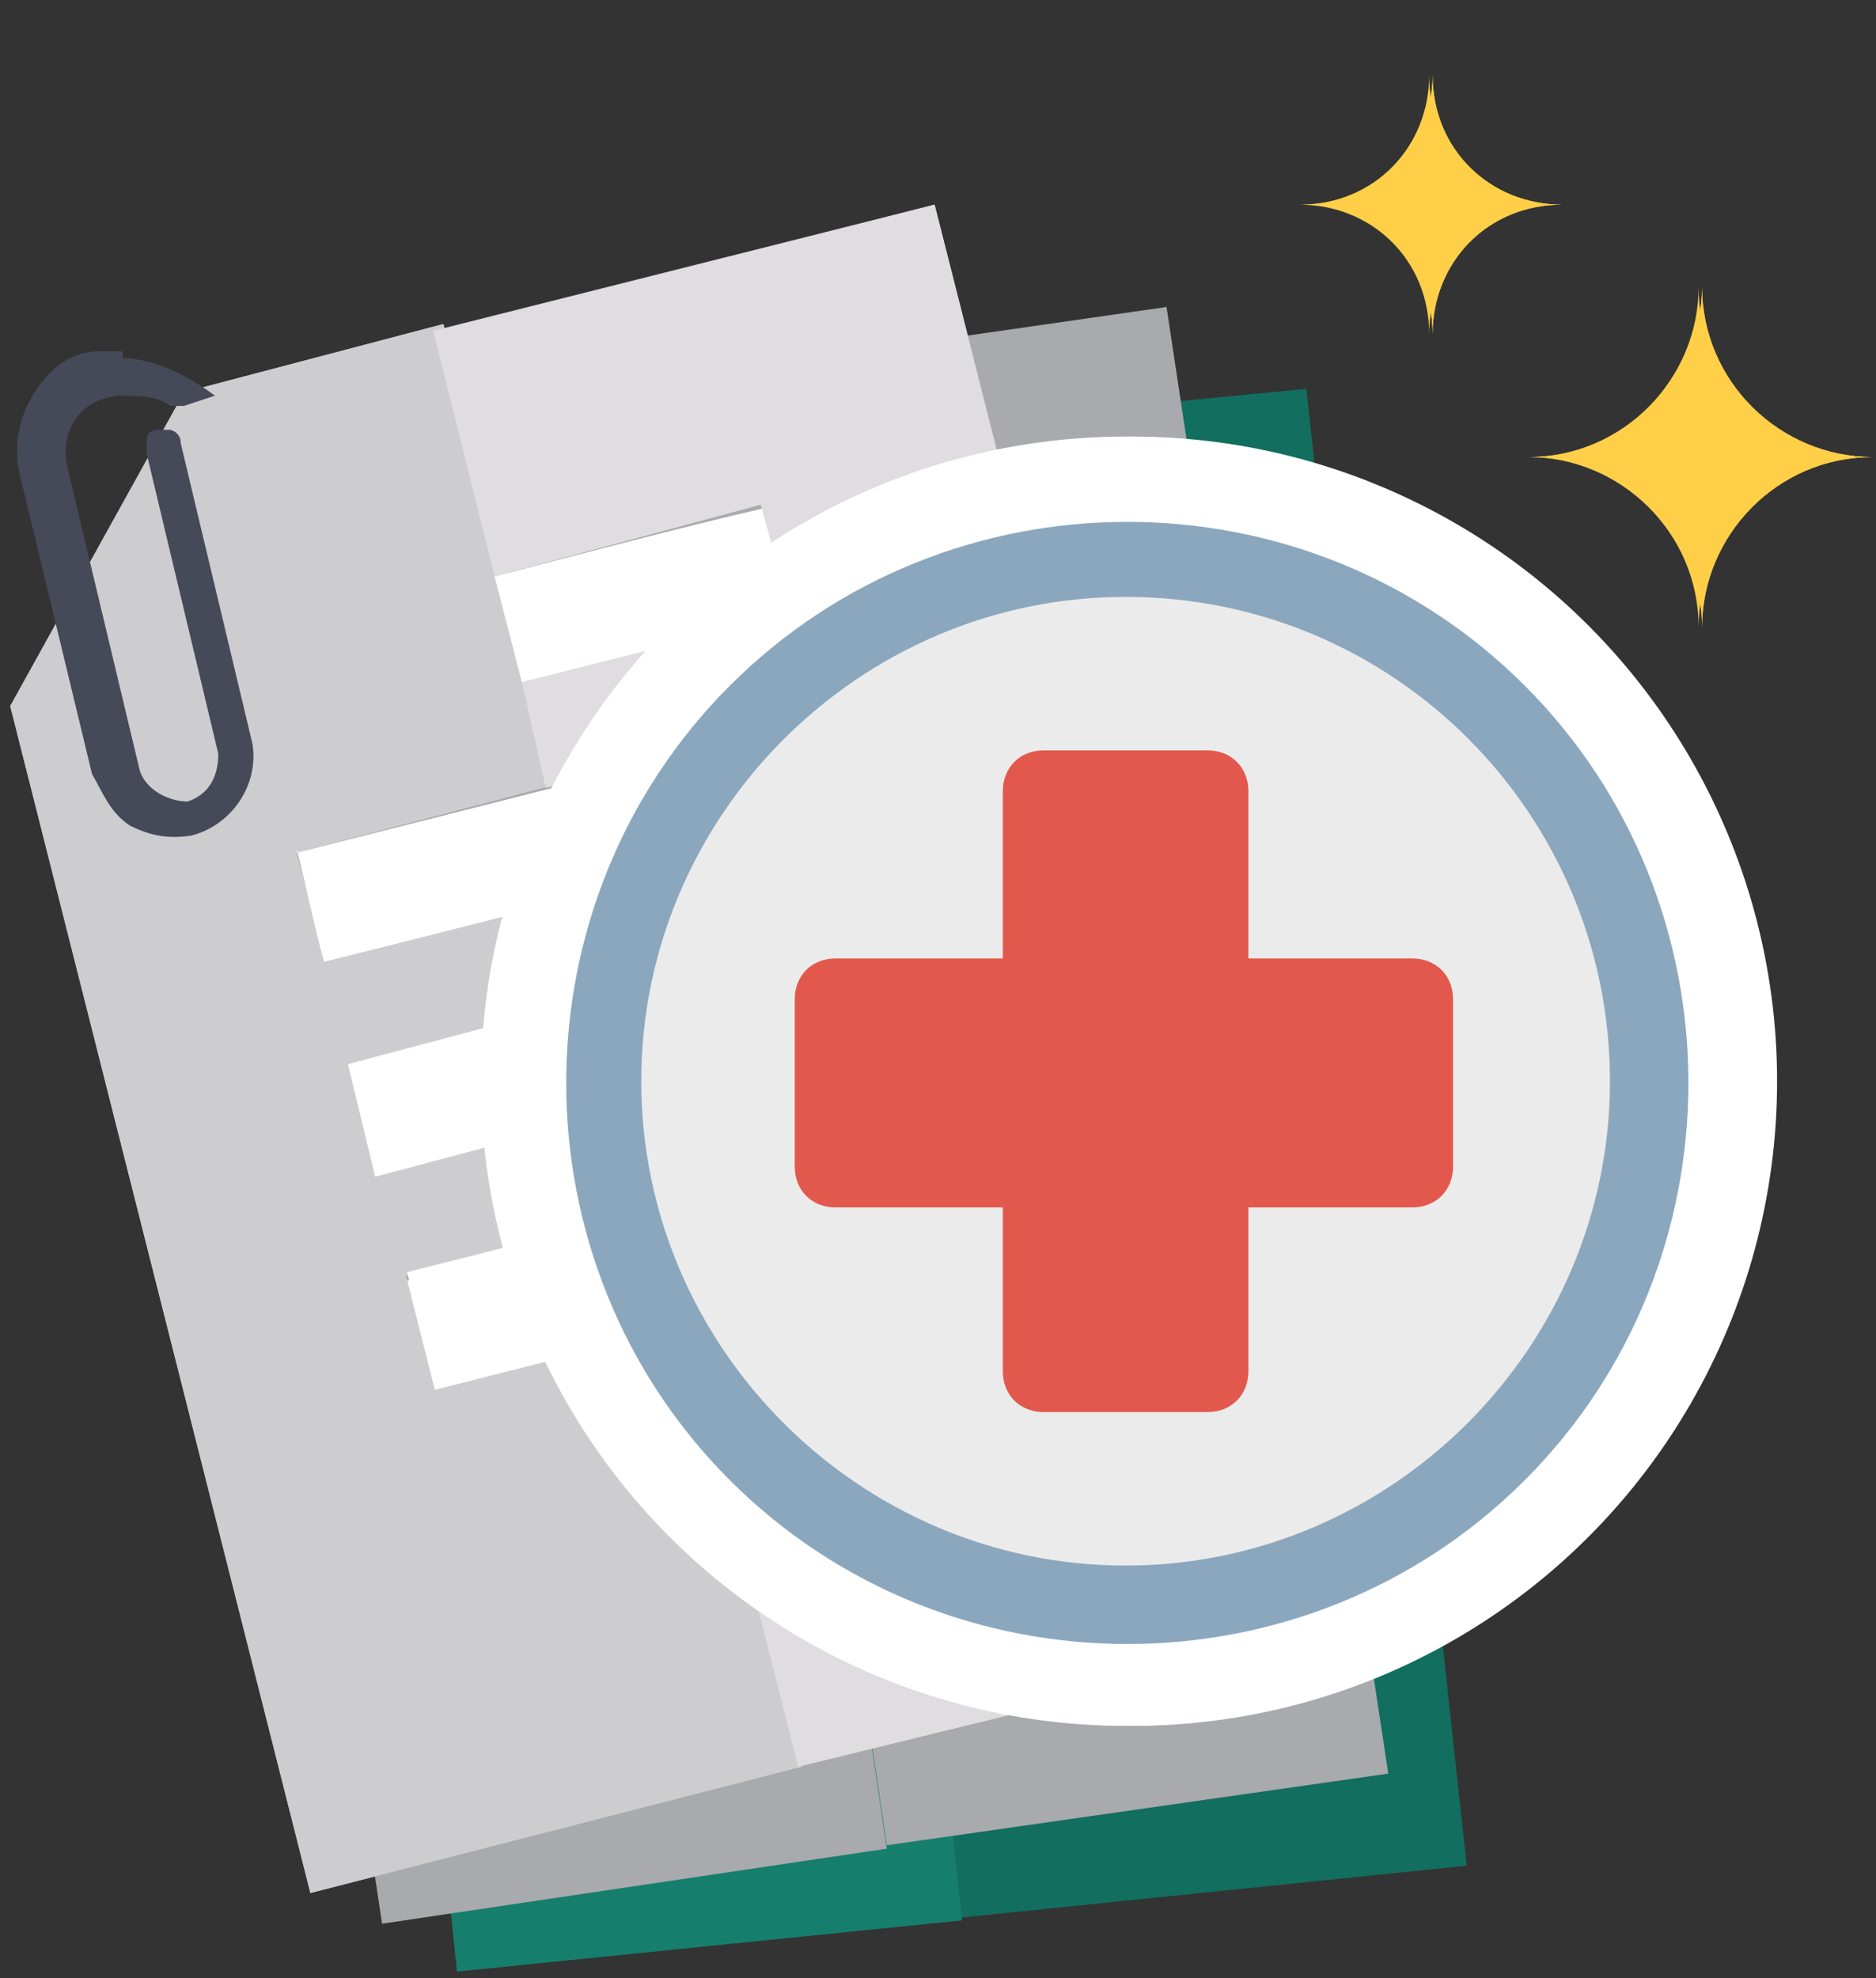 <?xml version="1.0" encoding="UTF-8"?>
<svg xmlns="http://www.w3.org/2000/svg" version="1.1" viewBox="0 0 55 58">
  <rect x="0" y="0" width="55" height="58" fill="#333333" stroke="none"/>
  <defs>
    <style>
      .cls-1 {
        fill: #424143;
      }

      .cls-1, .cls-2, .cls-3, .cls-4, .cls-5, .cls-6, .cls-7, .cls-8, .cls-9, .cls-10, .cls-11, .cls-12, .cls-13, .cls-14, .cls-15, .cls-16, .cls-17, .cls-18, .cls-19, .cls-20, .cls-21, .cls-22, .cls-23, .cls-24, .cls-25, .cls-26, .cls-27, .cls-28, .cls-29, .cls-30, .cls-31, .cls-32, .cls-33, .cls-34, .cls-35, .cls-36 {
        stroke-width: 0px;
      }

      .cls-2 {
        fill: #4cb96d;
      }

      .cls-3 {
        fill: #a8aaad;
      }

      .cls-4 {
        fill: #89abac;
      }

      .cls-5 {
        fill: #ffcf47;
      }

      .cls-6, .cls-10, .cls-13, .cls-37 {
        display: none;
      }

      .cls-6, .cls-33 {
        fill: #354c5e;
      }

      .cls-7 {
        fill: #71ae87;
      }

      .cls-8 {
        fill: #dc9927;
      }

      .cls-9, .cls-10 {
        fill: #8ba7be;
      }

      .cls-11 {
        fill: #201d21;
      }

      .cls-12 {
        fill: #334b5e;
      }

      .cls-13, .cls-25 {
        fill: #e2584d;
      }

      .cls-14 {
        fill: #ebebeb;
      }

      .cls-15 {
        fill: #cdcdd0;
      }

      .cls-16 {
        fill: #167e6d;
      }

      .cls-17 {
        fill: #7fbfb9;
      }

      .cls-18 {
        fill: #2d3b4e;
      }

      .cls-19 {
        fill: #dfdde0;
      }

      .cls-20 {
        fill: #464958;
      }

      .cls-21 {
        fill: #04243e;
      }

      .cls-22 {
        fill: #679f9c;
      }

      .cls-23 {
        opacity: .3;
      }

      .cls-23, .cls-28 {
        fill: #fff;
      }

      .cls-23, .cls-30 {
        isolation: isolate;
      }

      .cls-24 {
        fill: #c5dee4;
      }

      .cls-26 {
        fill: #2c3b4e;
      }

      .cls-27 {
        fill: #f2b231;
      }

      .cls-29 {
        fill: #126e5f;
      }

      .cls-30 {
        opacity: .6;
      }

      .cls-30, .cls-32 {
        fill: #619473;
      }

      .cls-31 {
        fill: #f0ca17;
      }

      .cls-34 {
        fill: #0192a0;
      }

      .cls-35 {
        fill: #2592d0;
      }

      .cls-36 {
        fill: #72c388;
      }
    </style>
  </defs>
  <g id="Layer_1" data-name="Layer 1">
    <path class="cls-16" d="M23.7,12.9l-7.9.8h0l-6.1,8.3h0l3.7,35.8,14.8-1.5-4.5-43.3h0Z"/>
    <polygon class="cls-29" points="22.8 12.9 38.3 11.4 43 54.7 27.4 56.3 22.8 12.9"/>
    <g>
      <path class="cls-15" d="M20.3,38.5l-7.6,2-.8-3.1,7.6-2-.8-3.1-7.6,2-.8-3.1,7.6-2-.8-3.1-7.6,2-.8-3.1,7.6-2-3.3-13.5-7.6,2h0L.3,20.7H.3l8.8,34.8,14.4-3.7-3.3-13.5h0v.2h0Z"/>
      <rect class="cls-28" x="15.2" y="15.8" width="7.9" height="3.3" transform="translate(-3.7 5.2) rotate(-14.2)"/>
      <rect class="cls-28" x="8.8" y="22.9" width="15.9" height="3.3" transform="translate(-5.5 4.9) rotate(-14.2)"/>
      <rect class="cls-28" x="10.4" y="29.3" width="15.9" height="3.3" transform="translate(-7 5.5) rotate(-14.2)"/>
      <rect class="cls-28" x="12.2" y="36.3" width="8.1" height="3.3" transform="translate(-8.8 5.1) rotate(-14.2)"/>
      <polygon class="cls-19" points="13 9.7 14.7 16.9 22.6 14.8 23.3 18 15.6 20 16.4 23.1 24.1 21.1 24.9 24.2 17.1 26.1 17.9 29.2 25.6 27.3 26.4 30.4 18.7 32.3 18.7 32.3 21.4 42.8 21.4 42.8 23.7 52 38.1 48.3 27.4 6 13 9.7"/>
      <rect class="cls-28" x="12.1" y="35.5" width="15.9" height="3.3" transform="translate(-8.5 6.1) rotate(-14.2)"/>
    </g>
    <path class="cls-5" d="M41.9,2.2c0,2.1-1.6,3.8-3.8,3.8,2.1,0,3.8,1.6,3.8,3.8,0-2.1,1.6-3.8,3.8-3.8-2.1,0-3.8-1.6-3.8-3.8Z"/>
    <g>
      <path class="cls-5" d="M49.8,8.4"/>
      <path class="cls-5" d="M54.9,13.5"/>
      <path class="cls-5" d="M49.8,8.4c0,2.7-2.2,5-5,5,2.7,0,5,2.2,5,5,0-2.7,2.2-5,5-5-2.7,0-5-2.2-5-5Z"/>
    </g>
    <path class="cls-16" d="M23.7,12.9l-7.9.8h0l-6.1,8.3h0l3.7,35.8,14.8-1.5-4.5-43.3h0Z"/>
    <path class="cls-3" d="M19.6,11.1l-7.9,1.2h0l-5.8,8.6h0l5.3,35.5,14.8-2.2s-6.4-43.1-6.4-43.1Z"/>
    <polygon class="cls-3" points="19.6 11.1 34.2 9 40.7 52 26 54.1 19.6 11.1"/>
    <path class="cls-15" d="M20.3,38.5l-7.6,2-.8-3.1,7.6-2-.8-3.1-7.6,2-.8-3.1,7.6-2-.8-3.1-7.6,2-.8-3.1,7.6-2-3.3-13.5-7.6,2h0L.3,20.7H.3l8.8,34.8,14.4-3.7-3.3-13.5h0v.2h0Z"/>
    <path class="cls-28" d="M14.5,16.9c2.7-.7,5.3-1.4,7.9-2l.9,3.1c-2.7.7-5.3,1.4-8,2,0,0-.8-3.1-.8-3.1Z"/>
    <path class="cls-28" d="M8.7,25l15.4-3.9.8,3.1c-5.1,1.4-10.2,2.7-15.4,4-.3-1.1-.5-2.1-.8-3.3h0Z"/>
    <polygon class="cls-28" points="10.2 31.2 25.6 27.1 26.4 30.4 11 34.5 10.2 31.2"/>
    <rect class="cls-28" x="12.2" y="36.3" width="8.1" height="3.3" transform="translate(-8.8 5.1) rotate(-14.2)"/>
    <polygon class="cls-19" points="12.7 9.7 14.5 16.9 22.3 14.8 23.2 18 15.3 20 16 23.1 23.9 21.1 24.7 24.2 16.8 26 17.6 29.1 25.5 27.2 26.3 30.3 18.4 32.2 18.4 32.2 21.1 42.7 21.1 42.7 23.4 51.8 38.1 48.2 27.4 6 12.7 9.7"/>
    <rect class="cls-28" x="12.1" y="35.5" width="15.9" height="3.3" transform="translate(-8.5 6.1) rotate(-14.2)"/>
    <circle class="cls-28" cx="33" cy="31.7" r="18.9"/>
    <path class="cls-9" d="M21.4,43.4c6.4,6.4,16.9,6.4,23.3,0s6.4-16.9,0-23.3-16.9-6.4-23.3,0-6.4,16.9,0,23.3ZM33,17.5c7.9,0,14.2,6.4,14.2,14.2s-6.4,14.2-14.2,14.2-14.2-6.4-14.2-14.2,6.4-14.2,14.2-14.2ZM22.6,42.2h0ZM43.6,21.3h0ZM22.6,21.3h0Z"/>
    <path class="cls-9" d="M43.6,21.3h0Z"/>
    <rect class="cls-36" x="40" y="23.1" width="3.3" height="7.1" transform="translate(-6.9 36.1) rotate(-43.6)"/>
    <rect class="cls-7" x="26.3" y="30.1" width="6.2" height="2.7" transform="translate(-13.6 28.9) rotate(-43.6)"/>
    <rect class="cls-7" x="28.4" y="32.7" width="5.6" height="2.7" transform="translate(-14.9 30.9) rotate(-43.6)"/>
    <rect class="cls-7" x="30.6" y="34.8" width="5.8" height="2.7" transform="translate(-15.7 33.1) rotate(-43.6)"/>
    <polygon class="cls-7" points="31.3 39.8 27.1 35.4 37.7 34.5 39.6 36.5 31.3 39.8"/>
    <path class="cls-2" d="M41.9,34.3c2-1.9,1.6-5.3-.7-7.8-2.3-2.4-5.8-2.9-7.6-1l-4.3,4.1,1.4,1.4-4.5,1.5,6,8.4,7.3-4.5-.3-.3,1.9-1.5h.3c.3,0,.4-.3.5-.3h0Z"/>
    <ellipse class="cls-36" cx="37.3" cy="28" rx="3.3" ry="4.2" transform="translate(-6.7 43.4) rotate(-56.2)"/>
    <path class="cls-33" d="M38,30.1l-4-4.2c-1.2-1.4-3.3-1.6-5.3-1l-1.5-1.5-5.2,4.9,1.9,2c-.3,1.5,0,2.9,1.1,3.9l1.8,1.8,5.9,6.2c.5.5,1.5.5,2,0s.5-1.5,0-2l-3.4-3.7.3-.3,3.8,4c.5.5,1.5.5,2,0s.5-1.5,0-2l-3.8-4,.3-.3,4.2,4.5c.5.5,1.5.5,2,0s.5-1.5,0-2l-4.2-4.5.3-.3,3.9,4.1c.5.5,1.5.5,2,0v-.3s0-.3.3-.4c0-.3,0-.8-.3-1.1-1.2-1.4-2.6-2.7-3.8-4v.2h-.3Z"/>
    <path class="cls-36" d="M36.9,25c-.5-.5-1.5-.5-2,0h0l-4.2,4c-.5.5-.5,1.5,0,2s1.5.5,2,0l4.2-4h0c.5-.5.5-1.5,0-2Z"/>
    <path class="cls-18" d="M32.8,41.7c-1.9-2-3.8-4-5.7-6-.5-.5-1.2-1.2-1.8-1.9-.3-.3-.7-.9-.9-1.8-.3-1,0-1.8,0-2.2-.7-.8-1.4-1.5-2.1-2.2l-.4.4,1.9,2c-.3,1.5,0,2.7,1.1,3.8l1.8,1.8,5.7,6c.5.5,1.5.5,2,0v-.3s-.4.3-.9.3-.7-.3-.8-.3v.3h0v.2h.1Z"/>
    <path class="cls-18" d="M35.1,39.8c-1.2-1.4-2.6-2.7-3.8-4.1,0,0-.3.3-.4.3l3.5,3.8h0l.3.3c.5.5,1.5.5,2.1,0v-.3s-.4.3-1,.3-.7-.3-.8-.3h0Z"/>
    <path class="cls-18" d="M39.9,35.4c-1.2-1.4-2.7-2.7-3.9-4.1l-.4.4,4,4.2c.5.5,1.5.5,2.1,0v-.3s-.4.3-.9,0c-.4,0-.8-.3-.9-.4h-.2l.2.2Z"/>
    <path class="cls-18" d="M38,38.2c-1.5-1.5-3-3-4.3-4.5l-.3.3,3.9,4.1.4.4c.5.5,1.5.5,2.1,0v-.3s-.4.3-.9.3-.7-.3-.8-.3h-.3.2Z"/>
    <circle class="cls-36" cx="25.8" cy="35" r="1.5"/>
    <path class="cls-2" d="M25.1,35.8c-.5-.5-.5-1.5,0-2h0s-.3,0-.3.3c-.5.5-.5,1.5,0,2s1.5.5,2,0c-.5.3-1.1,0-1.5-.3h-.2Z"/>
    <circle class="cls-36" cx="27.5" cy="37.7" r="1.5"/>
    <path class="cls-2" d="M26.9,38.4c-.5-.5-.5-1.5,0-2h0s-.3,0-.3.3c-.5.5-.5,1.5,0,2s1.5.5,2,0c-.5.3-1.2.3-1.5-.3h-.2Z"/>
    <circle class="cls-36" cx="29.6" cy="39.8" r="1.5"/>
    <path class="cls-2" d="M28.9,40.7c-.5-.5-.5-1.5,0-2h0s-.3,0-.3.3c-.5.5-.5,1.5,0,2s1.5.5,2,0c-.5.3-1.2,0-1.5-.3h-.2Z"/>
    <circle class="cls-36" cx="31.9" cy="41.6" r="1.5"/>
    <path class="cls-2" d="M31.2,42.3c-.5-.5-.5-1.5,0-2h0s-.3,0-.3.3c-.5.5-.5,1.5,0,2s1.5.5,2,0c-.5.3-1.2.3-1.5-.3h-.2Z"/>
    <path class="cls-2" d="M33.2,30.5c-.5.5-1.5.5-2,0s-.5-1.5,0-1.9l-.5.5c-.5.5-.5,1.5,0,2s1.5.5,2,0,.3-.4.5-.7h0Z"/>
    <g id="Layer_2" data-name="Layer 2" class="cls-37">
      <path class="cls-9" d="M6.5,31.7c5,5,13,5,18,0s5-13,0-18-13-5-18,0-5,13,0,18ZM15.5,11.7c6.1,0,11,4.9,11,11s-4.9,11-11,11-11-4.9-11-11,4.9-11,11-11ZM7.4,30.8h0ZM23.7,14.7h0ZM7.4,14.7h0Z"/>
      <path class="cls-9" d="M24.6,13.7c-2.5-2.5-5.8-3.8-9-3.8v1.7c6.1,0,11,4.9,11,11s-4.9,11-11,11v1.7c3.3,0,6.5-1.3,9-3.8,5-5,5-13,0-18v.2ZM23.7,14.7h0Z"/>
      <g>
        <g>
          <g>
            <g>
              <rect class="cls-32" x="5.8" y="17.2" width="18.1" height="9.4"/>
              <rect class="cls-7" x="6.2" y="17.7" width="17.4" height="8.5"/>
              <rect class="cls-24" x="6.9" y="18.2" width="15.9" height="7.5"/>
              <path class="cls-4" d="M20.8,18.2h-9.5l3.5,7.5h6c1.1,0,2-.9,2-2v-3.5c0-1.1-.9-2-2-2Z"/>
              <g>
                <circle class="cls-32" cx="15.2" cy="21.9" r="3.1"/>
                <g>
                  <circle class="cls-27" cx="15.2" cy="21.9" r="2.7"/>
                  <path class="cls-8" d="M17.7,20.8l-5,2.2c.6,1.4,2.2,2,3.6,1.4,1.4-.6,2-2.2,1.4-3.6Z"/>
                </g>
              </g>
              <path class="cls-32" d="M9.2,19.3c0,.8-.7,1.5-1.5,1.5s-1.5-.7-1.5-1.5.7-1.5,1.5-1.5,1.5.7,1.5,1.5Z"/>
              <path class="cls-32" d="M9.2,24.6c0,.8-.7,1.5-1.5,1.5s-1.5-.7-1.5-1.5.7-1.5,1.5-1.5,1.5.7,1.5,1.5Z"/>
              <circle class="cls-32" cx="22" cy="24.6" r="1.5"/>
              <path class="cls-32" d="M23.5,19.3c0,.8-.7,1.5-1.5,1.5s-1.5-.7-1.5-1.5.7-1.5,1.5-1.5,1.5.7,1.5,1.5Z"/>
              <g>
                <path class="cls-26" d="M15.4,21.6c-.4-.2-.6-.3-.6-.3,0,0,0-.3.4-.3s.6,0,.7.2l.2-.5c-.2,0-.3,0-.8-.2v-.3h0s0-.2-.2-.2-.2,0-.2.2v.4c-.6,0-.9.4-.9.8s.3.6.9.8c.3,0,.5.2.5.3s-.2.3-.5.3-.6,0-.9-.2l-.2.5c.2,0,.5.2.9.2v.4h0s0,.2.2.2.2,0,.2-.2h0v-.5c.6,0,.9-.4.9-.8s-.3-.6-.9-.8h.3Z"/>
                <g>
                  <path class="cls-21" d="M15.3,23.8h0v-.5c.6,0,.9-.4.9-.8s-.3-.6-.9-.8h-.3v.7c.3,0,.3.2.3.3s-.2.3-.3.3v1.1s.2,0,.2-.2h0Z"/>
                  <path class="cls-21" d="M15.3,21c.3,0,.6,0,.7.2l.2-.5c-.2,0-.3,0-.8-.2v-.3h0s0-.2-.2-.2,0,0,0,0v1h0Z"/>
                </g>
              </g>
              <g>
                <path class="cls-26" d="M7.9,19.1c-.3,0-.3-.2-.3-.3s0-.2.3-.2h.4v-.3h-.3v-.2h0v.3c-.3,0-.5.3-.5.4s.2.3.5.4q.3,0,.3.3c0,.3,0,.2-.3.2h-.5v.3h.4v.3h0v-.3c.3,0,.5-.3.5-.4s0-.3-.5-.4v-.2h0Z"/>
                <g>
                  <path class="cls-21" d="M7.8,20.3h0v-.3c.3,0,.5-.3.5-.4s0-.3-.5-.4h-.2v.4q.2,0,.2.2t-.2.2v.7h0v-.3h.2Z"/>
                  <path class="cls-21" d="M7.8,18.8h.4v-.3h-.3v-.2h0v.6h0v-.2h0Z"/>
                </g>
              </g>
              <g>
                <path class="cls-26" d="M7.9,24.4c-.3,0-.3-.2-.3-.3s0-.2.3-.2h.4v-.3h-.3v-.2h0v.3c-.3,0-.5.3-.5.4,0,.3.2.3.5.4q.3,0,.3.3c0,.3,0,.2-.3.2h-.5v.3h.4v.3h0v-.3c.3,0,.5-.3.5-.4s0-.3-.5-.4v-.2h0Z"/>
                <g>
                  <path class="cls-21" d="M7.8,25.6h0v-.3c.3,0,.5-.3.5-.4s0-.3-.5-.4h-.2v.4q.2,0,.2.2s0,.2-.2.2v.7h0v-.3h.2Z"/>
                  <path class="cls-21" d="M7.8,24.1h.4v-.3h-.3v-.2h0v.6h0v-.2h0Z"/>
                </g>
              </g>
              <g>
                <path class="cls-26" d="M22.1,19.1c-.3,0-.3-.2-.3-.3,0,0,0-.2.3-.2h.4v-.3h-.3v-.2h0v.3c-.3,0-.5.3-.5.4s.2.3.5.4q.3,0,.3.3c0,.3,0,.2-.3.2h-.5v.3h.4v.3h0v-.3c.3,0,.5-.3.5-.4s0-.3-.5-.4v-.2h0Z"/>
                <g>
                  <path class="cls-21" d="M22.1,20.3h0v-.3c.3,0,.5-.3.5-.4s0-.3-.5-.4h-.2v.4q.2,0,.2.2s0,.2-.2.2v.7h0v-.3h.2Z"/>
                  <path class="cls-21" d="M22,18.8h.4v-.3h-.3v-.2h0v.5h0v-.2h0v.2Z"/>
                </g>
              </g>
              <g>
                <path class="cls-26" d="M22.1,24.4c-.3,0-.3-.2-.3-.3s0-.2.3-.2h.4v-.3h-.3v-.2h0v.3c-.3,0-.5.3-.5.4s.2.3.5.4q.3,0,.3.3c0,.3,0,.2-.3.2h-.5v.3h.4v.3h0v-.3c.3,0,.5-.3.5-.4s0-.3-.5-.4v-.2h0Z"/>
                <g>
                  <path class="cls-21" d="M22.1,25.6h0v-.3c.3,0,.5-.3.5-.4q0-.3-.5-.4h-.2v.4q.2,0,.2.2t-.2.2v.7h0v-.3h.2Z"/>
                  <path class="cls-21" d="M22,24.1h.4v-.3h-.3v-.2h0v.5h0v-.2h0v.2Z"/>
                </g>
              </g>
              <rect class="cls-28" x="9.7" y="25" width=".3" height=".9"/>
              <rect class="cls-28" x="10.1" y="25" width=".2" height=".9"/>
              <rect class="cls-28" x="10.5" y="25" width=".3" height=".9"/>
              <rect class="cls-28" x="11.1" y="25" width=".3" height=".9"/>
              <rect class="cls-28" x="11.5" y="25" width=".2" height=".9"/>
              <rect class="cls-28" x="11.7" y="25" width=".2" height=".9"/>
              <rect class="cls-28" x="12.2" y="25" width=".3" height=".9"/>
              <rect class="cls-28" x="12.7" y="25" width=".3" height=".9"/>
              <rect class="cls-32" x="9.2" y="21.8" width=".2" height=".3"/>
              <rect class="cls-32" x="9.4" y="21.8" height=".3"/>
              <rect class="cls-32" x="9.7" y="21.8" width=".2" height=".3"/>
              <rect class="cls-32" x="9.9" y="21.8" width=".2" height=".3"/>
              <rect class="cls-32" x="10.2" y="21.8" height=".3"/>
              <rect class="cls-32" x="10.3" y="21.8" height=".3"/>
              <rect class="cls-32" x="10.5" y="21.8" width=".2" height=".3"/>
              <rect class="cls-32" x="10.8" y="21.8" width=".2" height=".3"/>
              <circle class="cls-23" cx="19.7" cy="21.9" r="1.4"/>
              <circle class="cls-23" cx="19.7" cy="21.9" r="1"/>
              <circle class="cls-23" cx="10.1" cy="22" r=".8"/>
            </g>
            <rect class="cls-30" x="5.8" y="17.2" width="18.1" height="9.4"/>
          </g>
          <rect class="cls-1" x="6.3" y="17.7" width="18.1" height="9.4"/>
        </g>
        <g>
          <rect class="cls-32" x="7" y="18.3" width="18.1" height="9.4"/>
          <rect class="cls-7" x="7.4" y="18.8" width="17.4" height="8.5"/>
          <rect class="cls-24" x="8.1" y="19.3" width="15.9" height="7.5"/>
          <path class="cls-4" d="M22,19.3h-9.5l3.5,7.5h6c1.1,0,2-.9,2-2v-3.5c0-1.1-.9-2-2-2Z"/>
          <g>
            <circle class="cls-32" cx="16.4" cy="23" r="3.1"/>
            <g>
              <circle class="cls-27" cx="16.4" cy="23" r="2.7"/>
              <path class="cls-8" d="M18.9,21.9l-5,2.2c.6,1.4,2.2,2,3.6,1.4s2-2.2,1.4-3.6Z"/>
            </g>
          </g>
          <circle class="cls-32" cx="8.9" cy="20.4" r="1.5"/>
          <path class="cls-32" d="M10.4,25.7c0,.8-.7,1.5-1.5,1.5s-1.5-.7-1.5-1.5.7-1.5,1.5-1.5,1.5.7,1.5,1.5Z"/>
          <circle class="cls-32" cx="23.2" cy="25.7" r="1.5"/>
          <path class="cls-32" d="M24.7,20.4c0,.8-.7,1.5-1.5,1.5s-1.5-.7-1.5-1.5.7-1.5,1.5-1.5,1.5.7,1.5,1.5Z"/>
          <rect class="cls-28" x="10.9" y="26.2" width=".3" height=".9"/>
          <rect class="cls-28" x="11.3" y="26.2" width=".2" height=".9"/>
          <rect class="cls-28" x="11.7" y="26.2" width=".3" height=".9"/>
          <rect class="cls-28" x="12.3" y="26.2" width=".3" height=".9"/>
          <rect class="cls-28" x="12.7" y="26.2" width=".2" height=".9"/>
          <rect class="cls-28" x="12.9" y="26.2" width=".2" height=".9"/>
          <rect class="cls-28" x="13.5" y="26.2" width=".3" height=".9"/>
          <rect class="cls-28" x="14" y="26.2" width=".3" height=".9"/>
          <rect class="cls-32" x="10.4" y="22.9" width=".2" height=".3"/>
          <rect class="cls-32" x="10.6" y="22.9" height=".3"/>
          <rect class="cls-32" x="10.9" y="22.9" width=".2" height=".3"/>
          <rect class="cls-32" x="11.1" y="22.9" width=".2" height=".3"/>
          <rect class="cls-32" x="11.4" y="22.9" height=".3"/>
          <rect class="cls-32" x="11.6" y="22.9" height=".3"/>
          <rect class="cls-32" x="11.7" y="22.9" width=".2" height=".3"/>
          <rect class="cls-32" x="12.1" y="22.9" width=".2" height=".3"/>
          <circle class="cls-23" cx="20.9" cy="23" r="1.4"/>
          <circle class="cls-23" cx="20.9" cy="23" r="1"/>
          <path class="cls-23" d="M12.1,23.1c0,.4-.3.8-.8.8s-.8-.3-.8-.8.3-.8.8-.8.8.3.8.8Z"/>
          <path class="cls-21" d="M17.4,24.7v-.4h-.3c-.3,0-.4,0-.6-.2-.2,0-.3-.3-.4-.5h1v-.3h-1.3v-.3h1.4v-.3h-1.3c0-.2.3-.3.4-.5.2,0,.3-.2.6-.2h0v-.4h-.5c-.4,0-.8,0-1.1.3s-.5.5-.7.9h-.3v.3h.2v.2h-.2v.3h.3c0,.4.3.7.7.9s.7.3,1.1.3,0,0,0,0h.2l.7-.3v.2Z"/>
          <path class="cls-21" d="M9.4,21.4v-.3h-.3s-.2-.2-.2-.3h.5v-.2h-.7.7v-.2h-.7s0-.2.2-.3h.3v-.3h-.3c-.2,0-.4,0-.6.2-.2,0-.3.3-.3.5h-.2v.2h0v.2h.2c0,.2.2.3.3.5.2,0,.3.2.6.2s0,0,0,0h0l.4-.2h.1Z"/>
          <path class="cls-21" d="M9.4,26.7v-.3h-.3s-.2-.2-.2-.3h.5v-.2h-.7.7v-.2h-.7s0-.2.2-.3h.3v-.3h-.3c-.2,0-.4,0-.6.2-.2,0-.3.3-.3.5h-.2v.2h0v.2h.2c0,.2.2.3.3.5.2,0,.3.2.6.2s0,0,0,0h0l.4-.2h.1Z"/>
          <path class="cls-21" d="M23.7,26.7v-.3h-.3s-.2-.2-.2-.3h.5v-.2h-.7.7v-.2h-.7s0-.2.2-.3h.3v-.3h-.3c-.2,0-.4,0-.6.2-.2,0-.3.3-.3.5h-.2v.2h0v.2h.2c0,.2.2.3.3.5.2,0,.3.2.6.2s0,0,0,0h0l.4-.2h.1Z"/>
          <path class="cls-21" d="M23.7,21.4v-.3h-.3s-.2-.2-.2-.3h.5v-.2h-.7.7v-.2h-.7s0-.2.2-.3h.3v-.3h-.3c-.2,0-.4,0-.6.2-.2,0-.3.3-.3.5h-.2v.2h0v.2h.2c0,.2.2.3.3.5.2,0,.3.2.6.2s0,0,0,0h0l.4-.2h.1Z"/>
        </g>
      </g>
    </g>
    <g id="Layer_3" data-name="Layer 3" class="cls-37">
      <circle class="cls-28" cx="15.6" cy="22.7" r="14.6"/>
      <circle class="cls-31" cx="16.2" cy="22.7" r="11.6"/>
      <path class="cls-9" d="M6.6,31.7c5,5,13,5,18,0s5-13,0-18-13-5-18,0-5,13,0,18ZM15.6,11.7c6.1,0,11,4.9,11,11s-4.9,11-11,11-11-4.9-11-11,4.9-11,11-11ZM7.5,30.8h0ZM23.7,14.7h0ZM7.5,14.7h0Z"/>
      <path class="cls-9" d="M24.6,13.7c-2.5-2.5-5.8-3.8-9-3.8v1.7c6.1,0,11,4.9,11,11s-4.9,11-11,11v1.7c3.3,0,6.5-1.3,9-3.8,5-5,5-13,0-18v.2ZM23.7,14.7h0Z"/>
      <g>
        <path class="cls-11" d="M24.7,19.3c-1.7,0-3.3,0-5.1-.2.2.3,1.2,2.9-.3,5.6-1.2,2.1-3.4,3.2-5.5,3.3-3.5,0-5.5-3-5.9-3.7-.8-1.3-.9-2.5-1-3.3h-1c0,.6,0,1.4.2,2.3.9,3.4,4.3,7.2,8.8,7.2s8.3-6,8.8-6.8c.8-1.8,1-3.4,1-4.5h0Z"/>
        <path class="cls-31" d="M14.7,20.4h.9-1c-2.8,0-5.1,2.4-5.1,5.4s2.3,5.4,5.1,5.4,0,0,.2,0v-10.7h-.1Z"/>
        <circle class="cls-11" cx="14.7" cy="25.8" r="4.8"/>
        <path class="cls-31" d="M19.4,24.4v.2c-.4.8-1,2-2.1,2.8-.3.3-1.1.8-2.2.9-1.5,0-2.4-.8-2.7-1,.4.5,1.2,1.2,2.3,1.4,2.5.3,4.3-2.7,4.4-2.8.3-.4.4-.9.5-1.1v-.3h-.2Z"/>
        <circle class="cls-31" cx="14.7" cy="25.8" r="2.7"/>
        <path class="cls-11" d="M6.4,20.5h-.8c0,.2,0,.4.2.6h1.1c0-.2,0-.4.2-.6h-.8.1Z"/>
        <rect class="cls-11" x="19.1" y="18.9" width="6.3" height=".6"/>
      </g>
    </g>
    <g id="Layer_4" data-name="Layer 4" class="cls-37">
      <path class="cls-9" d="M6.5,31.7c5,5,13,5,18,0s5-13,0-18-13-5-18,0-5,13,0,18ZM15.5,11.7c6.1,0,11,4.9,11,11s-4.9,11-11,11-11-4.9-11-11,4.9-11,11-11ZM7.4,30.8h0ZM23.7,14.7h0ZM7.4,14.7h0Z"/>
      <path class="cls-9" d="M24.6,13.7c-2.5-2.5-5.8-3.8-9-3.8v1.7c6.1,0,11,4.9,11,11s-4.9,11-11,11v1.7c3.3,0,6.5-1.3,9-3.8,5-5,5-13,0-18v.2ZM23.7,14.7h0Z"/>
      <g>
        <g>
          <path class="cls-35" d="M10.3,23v.3l.4.5h.3l4.5-4.2,4.5,4.2h.3l.4-.5v-.3l-4.7-4.4c-.2,0-.3-.2-.5-.2s-.3,0-.5.2l-1.6,1.5v-1.6h-1.6v3.2l-1.5,1.4h-.2.2Z"/>
          <path class="cls-35" d="M10.4,22.9l.3.3h.3l4.5-4.2,4.5,4.2h.3l.3-.3h.2v.4l-.4.5h-.3l-4.5-4.2-4.5,4.2h-.3l-.4-.5v-.3h.2-.2Z"/>
          <path class="cls-35" d="M19.3,23.4h0l-3.8-3.5-3.8,3.5h0v3.8s.2.2.3.2h6.8s.2,0,.3-.2v-3.9h.2Z"/>
          <path class="cls-35" d="M15.5,19.9h0l3.8,3.5h0v3.9s-.2.2-.3.2h-3.3v-7.5h-.2Z"/>
          <rect class="cls-35" x="11.7" y="18.2" width="1.9" height=".8"/>
        </g>
        <g>
          <g>
            <path class="cls-5" d="M15.5,15c.3,0,.4-.2.4-.4v-1.4c0-.3-.2-.4-.4-.4s-.4.2-.4.4v1.4c0,.3.2.4.4.4Z"/>
            <path class="cls-5" d="M6.4,18.9c.3.2.7.3.9.6.2,0,.3.2.4.2.3,0,.4-.2.4-.4s0-.3-.3-.4c-.3-.2-.8-.4-1.1-.7h-.3c-.2,0-.3.2-.3.3s0,.3.3.4Z"/>
            <path class="cls-5" d="M24.2,18.9c-.3.2-.7.3-.9.6-.2,0-.3.2-.4.2-.3,0-.4-.2-.4-.4s0-.3.3-.4c.3-.2.8-.4,1.1-.7h.3c.2,0,.3.2.3.3s0,.3-.3.4Z"/>
            <path class="cls-5" d="M8.5,26.8h0c0-.3-.4-.5-.7-.3-.4.3-.8.4-1.2.7-.2,0-.3.3-.2.6,0,.2.3.3.6.2.4-.3.9-.4,1.2-.7.2,0,.2-.2.2-.3h0v-.2Z"/>
            <path class="cls-5" d="M22.6,26.8h0c0-.3.4-.5.7-.3.4.3.8.4,1.2.7.2,0,.3.3.2.6,0,.2-.3.3-.6.2-.4-.3-.9-.4-1.2-.7-.2,0-.2-.2-.2-.3h0v-.2Z"/>
            <path class="cls-5" d="M25.3,22.6h-1.4c-.2,0-.3,0-.4.2s0,.4,0,.5.2.2.3.2h1.4c.3,0,.4-.2.4-.4s-.2-.4-.4-.4h.2-.1Z"/>
            <path class="cls-5" d="M7,22.6h-1.4c-.2,0-.3,0-.4.2s0,.4,0,.5c0,0,.2.2.3.2h1.4c.3,0,.4-.2.4-.4s-.2-.4-.4-.4h.2,0Z"/>
            <path class="cls-5" d="M10.5,16.7h0c.3,0,.4-.4.3-.7-.3-.4-.4-.8-.7-1.2,0-.2-.3-.3-.6-.2-.2,0-.3.3-.2.6.3.4.4.9.7,1.2,0,.2.2.2.3.2h.2Z"/>
            <path class="cls-5" d="M20.5,16.7h0c-.3,0-.4-.4-.3-.7.3-.4.4-.8.7-1.2,0-.2.3-.3.6-.2.2,0,.3.3.2.6-.3.4-.4.9-.7,1.2,0,.2-.2.2-.3.2h-.2Z"/>
          </g>
          <g>
            <path class="cls-5" d="M15.4,31.1c-.3,0-.4.2-.4.4v1.4c0,.3.2.4.4.4s.4-.2.4-.4v-1.4c0-.3-.2-.4-.4-.4Z"/>
            <path class="cls-5" d="M20.5,29.3h0c-.3,0-.4.4-.3.7.3.4.4.8.7,1.2,0,.2.3.3.6.2.2,0,.3-.3.2-.6-.3-.4-.4-.9-.7-1.2,0-.2-.2-.2-.3-.2h-.2Z"/>
            <path class="cls-5" d="M10.5,29.3h0c.3,0,.4.4.3.7-.3.4-.4.8-.7,1.2,0,.2-.3.3-.6.2-.2,0-.3-.3-.2-.6.3-.4.4-.9.7-1.2,0-.2.2-.2.3-.2h.2Z"/>
          </g>
        </g>
      </g>
    </g>
    <g id="Layer_5" data-name="Layer 5" class="cls-37">
      <circle class="cls-28" cx="15.5" cy="22.7" r="14.6"/>
      <path class="cls-9" d="M6.5,31.7c5,5,13,5,18,0s5-13,0-18-13-5-18,0-5,13,0,18ZM15.5,11.7c6.1,0,11,4.9,11,11s-4.9,11-11,11-11-4.9-11-11,4.9-11,11-11ZM7.4,30.8h0ZM23.7,14.7h0ZM7.4,14.7h0Z"/>
      <path class="cls-9" d="M24.6,13.7c-2.5-2.5-5.8-3.8-9-3.8v1.7c6.1,0,11,4.9,11,11s-4.9,11-11,11v1.7c3.3,0,6.5-1.3,9-3.8,5-5,5-13,0-18v.2ZM23.7,14.7h0Z"/>
      <g>
        <g>
          <path class="cls-34" d="M10.8,16.9h0v.3l.3.4h.2l3.5-3.3,3.5,3.3h.2l.3-.4v-.2h0l-3.7-3.4s-.3-.2-.4-.2-.3,0-.4.2l-1.2,1.1v-1.3h-1.1v2.5l-1.1,1h0Z"/>
          <path class="cls-34" d="M10.9,16.8l.2.3h.2l3.5-3.3,3.5,3.3h.2l.2-.3h0v.4l-.3.4h-.2l-3.5-3.3-3.5,3.3h-.2l-.3-.4v-.2h0l.2-.2h0Z"/>
          <path class="cls-34" d="M17.9,17.4h0l-.2-.2-2.8-2.7h0l-3.1,2.8h0v3.1h6.1v-.2h0v-2.8h0Z"/>
          <path class="cls-34" d="M16.3,20.1"/>
        </g>
        <g>
          <path class="cls-2" d="M17.5,21.5h-4.5c-.5,0-1,.4-1,1s.4,1,1,1h2.9c.2,0,.3.2.3.3s-.2.3-.3.3,0,0,0,0h-4.5v2.9h4.8l1.5.9,5.7-.5c0-5.8-5.7-5.9-5.7-5.9h-.2Z"/>
          <g>
            <circle class="cls-2" cx="6.8" cy="21.4" r="1.2"/>
            <circle class="cls-2" cx="11.2" cy="25.6" r="1.5"/>
            <rect class="cls-2" x="7.6" y="20.5" width="2.4" height="6.2" transform="translate(-14.1 13.1) rotate(-45)"/>
          </g>
          <g>
            <polygon class="cls-2" points="23.2 29.8 17.6 29.8 17.6 28.6 23.2 28.3 23.2 29.8"/>
            <polygon class="cls-2" points="20.3 28.5 20.3 29.8 23.2 29.8 23.2 28.3 20.3 28.5"/>
          </g>
        </g>
      </g>
    </g>
    <circle class="cls-28" cx="33.2" cy="31.7" r="18.9"/>
    <path class="cls-10" d="M6.6,31.7c5,5,13,5,18,0s5-13,0-18-13-5-18,0-5,13,0,18ZM15.7,11.7c6.1,0,11,4.9,11,11s-4.9,11-11,11-11-4.9-11-11,4.9-11,11-11ZM7.5,30.8h0ZM23.8,14.7h0ZM7.5,14.7h0Z"/>
    <path class="cls-13" d="M9.2,19.8h3.9v-3.9c0-.5.4-.9.9-.9h3.8c.5,0,.9.4.9.9v3.9h3.8c.5,0,.9.4.9.9v3.9c0,.5-.4.9-.9.9h-3.8v3.8c0,.5-.4.9-.9.9h-3.8c-.5,0-.9-.4-.9-.9v-3.8h-3.9c-.5,0-.9-.4-.9-.9v-3.9c0-.5.4-.9.9-.9h0Z"/>
    <path class="cls-14" d="M33.3,17.1c8,0,14.6,6.6,14.6,14.6s-6.6,14.6-14.6,14.6-14.6-6.6-14.6-14.6,6.6-14.6,14.6-14.6h0Z"/>
    <path class="cls-9" d="M21.4,43.4c6.4,6.4,16.9,6.4,23.3,0s6.4-16.9,0-23.3-16.9-6.4-23.3,0-6.4,16.9,0,23.3ZM33,17.5c7.9,0,14.2,6.4,14.2,14.2s-6.4,14.2-14.2,14.2-14.2-6.4-14.2-14.2,6.4-14.2,14.2-14.2ZM22.6,42.2h0ZM43.6,21.3h0ZM22.6,21.3h0Z"/>
    <path class="cls-5" d="M42,2.2c0,2.1-1.6,3.8-3.8,3.8,2.1,0,3.8,1.6,3.8,3.8,0-2.1,1.6-3.8,3.8-3.8-2.1,0-3.8-1.6-3.8-3.8Z"/>
    <g>
      <path class="cls-5" d="M49.9,8.4"/>
      <path class="cls-5" d="M55,13.5"/>
      <path class="cls-5" d="M49.9,8.4c0,2.7-2.2,5-5,5,2.7,0,5,2.2,5,5,0-2.7,2.2-5,5-5-2.7,0-5-2.2-5-5Z"/>
    </g>
    <path class="cls-5" d="M42,2.2c0,2.1-1.6,3.8-3.8,3.8,2.1,0,3.8,1.6,3.8,3.8,0-2.1,1.6-3.8,3.8-3.8-2.1,0-3.8-1.6-3.8-3.8Z"/>
    <g>
      <path class="cls-5" d="M49.9,8.4"/>
      <path class="cls-5" d="M55,13.5"/>
      <path class="cls-5" d="M49.9,8.4c0,2.7-2.2,5-5,5,2.7,0,5,2.2,5,5,0-2.7,2.2-5,5-5-2.7,0-5-2.2-5-5Z"/>
    </g>
    <path class="cls-20" d="M3.7,10.3h-.8c-.8,0-1.5.5-2,1.4-.4.7-.5,1.5-.3,2.3l2.1,8.7c.3.5.5,1.1,1.1,1.5.6.3,1.1.4,1.8.3,1.2-.3,2-1.5,1.8-2.7l-2.1-8.8q0-.3-.3-.4h-.4s-.3,0-.3.3v.4l2.1,8.8c0,.7-.3,1.2-.9,1.4-.5,0-1.2-.3-1.4-.9l-2.1-8.8c-.3-1.1.3-2.1,1.5-2.2.5,0,1.1,0,1.5.3h.4l.9-.3c-1.2-.9-2.2-1.1-2.7-1.1v-.2h0Z"/>
    <ellipse class="cls-6" cx="21.6" cy="25.1" rx=".9" ry="1" transform="translate(-11.2 20.6) rotate(-41.5)"/>
    <g id="Layer_2-2" data-name="Layer 2-2" class="cls-37">
      <path class="cls-12" d="M31.3,34.7h0c0-.2-.2-.3-.3-.3h0l-.3-.3h0l-.3-.3h0s-.3-.2-.3-.3h0c-.9.3-1.9.6-2.9.6h0v4.8h0v2.4h.6c2.7,0,5-.9,5-1.7v-.7c0-1.6-.5-3.1-1.4-4.2h-.1Z"/>
      <path class="cls-21" d="M24.2,29.7c0,.3,0,.6.2.9v.3h0c.4,1,1.5,1.8,2.7,1.8v-5.8c-1.6,0-3,1.3-3,2.9h0Z"/>
      <path class="cls-12" d="M27.2,32.6h0c1.6,0,3-1.3,3-2.9s-1.4-2.9-3-2.9h0v5.8h0Z"/>
      <path class="cls-21" d="M27.1,34.1c-1,0-2.1-.3-2.9-.6-1.6,1.1-2.7,3.2-2.7,5.5v.7c0,.9,2.1,1.5,4.7,1.7h.9v-7.3h0Z"/>
      <path class="cls-22" d="M42.9,34.7h0c0-.2-.2-.3-.3-.3h0c0-.2-.2-.3-.3-.3h0l-.3-.3h0c0-.2-.3-.3-.3-.3h0c-.9.3-1.9.6-2.9.6h0v4.8h0v2.4h.6c2.7,0,5-.9,5-1.7v-.7c0-1.6-.5-3.1-1.4-4.2h0Z"/>
      <path class="cls-17" d="M35.7,29.7c0,.3,0,.6.2.9v.3h0c.4,1,1.5,1.8,2.7,1.8v-5.8c-1.6,0-3,1.3-3,2.9h0Z"/>
      <path class="cls-22" d="M38.7,32.6c1.6,0,3-1.3,3-2.9s-1.4-2.9-3-2.9h0v5.8Z"/>
      <path class="cls-17" d="M38.7,34.1c-1,0-2.1-.3-2.9-.6-1.6,1.1-2.7,3.2-2.7,5.5v.7c0,.9,2.1,1.5,4.7,1.7h.9v-7.3h0Z"/>
      <path class="cls-27" d="M35.3,29.7c0-1.4.8-2.5,1.9-3.1l-.2-.2c-.2-.2,0,0,0,0l-.3-.3h0l-.3-.3h0c0-.2-.3-.3-.3-.3h0c-.9.3-1.9.6-2.9.6h0v4.8h0v2.4h.6c1.4,0,2.7-.3,3.5-.6-1.1-.5-2-1.7-2-3.1h0Z"/>
      <path class="cls-5" d="M30.3,22.9h0c.4,1,1.5,1.8,2.7,1.8v-5.8c-1.6,0-3,1.3-3,2.9s0,.6.2.9v.3h0Z"/>
      <path class="cls-27" d="M33,24.7h0c1.6,0,3-1.3,3-2.9s-1.4-2.9-3-2.9h0v5.8h0Z"/>
      <path class="cls-5" d="M33,29.9v-3.8h0c-1,0-2.1-.3-2.9-.6-.5.3-.9.8-1.3,1.2,1,.6,1.7,1.7,1.7,2.9s-.8,2.5-1.8,3c.9.3,2.1.5,3.4.6h.9v-3.4h0Z"/>
    </g>
  </g>
  <g id="Layer_2-2" data-name="Layer 2">
    <path class="cls-25" d="M24.5,28.1h4.9v-4.9c0-.7.5-1.2,1.2-1.2h4.8c.7,0,1.2.5,1.2,1.2v4.9h4.8c.7,0,1.2.5,1.2,1.2v4.9c0,.7-.5,1.2-1.2,1.2h-4.8v4.8c0,.7-.5,1.2-1.2,1.2h-4.8c-.7,0-1.2-.5-1.2-1.2v-4.8h-4.9c-.7,0-1.2-.5-1.2-1.2v-4.9c0-.7.5-1.2,1.2-1.2h0Z"/>
  </g>
</svg>
